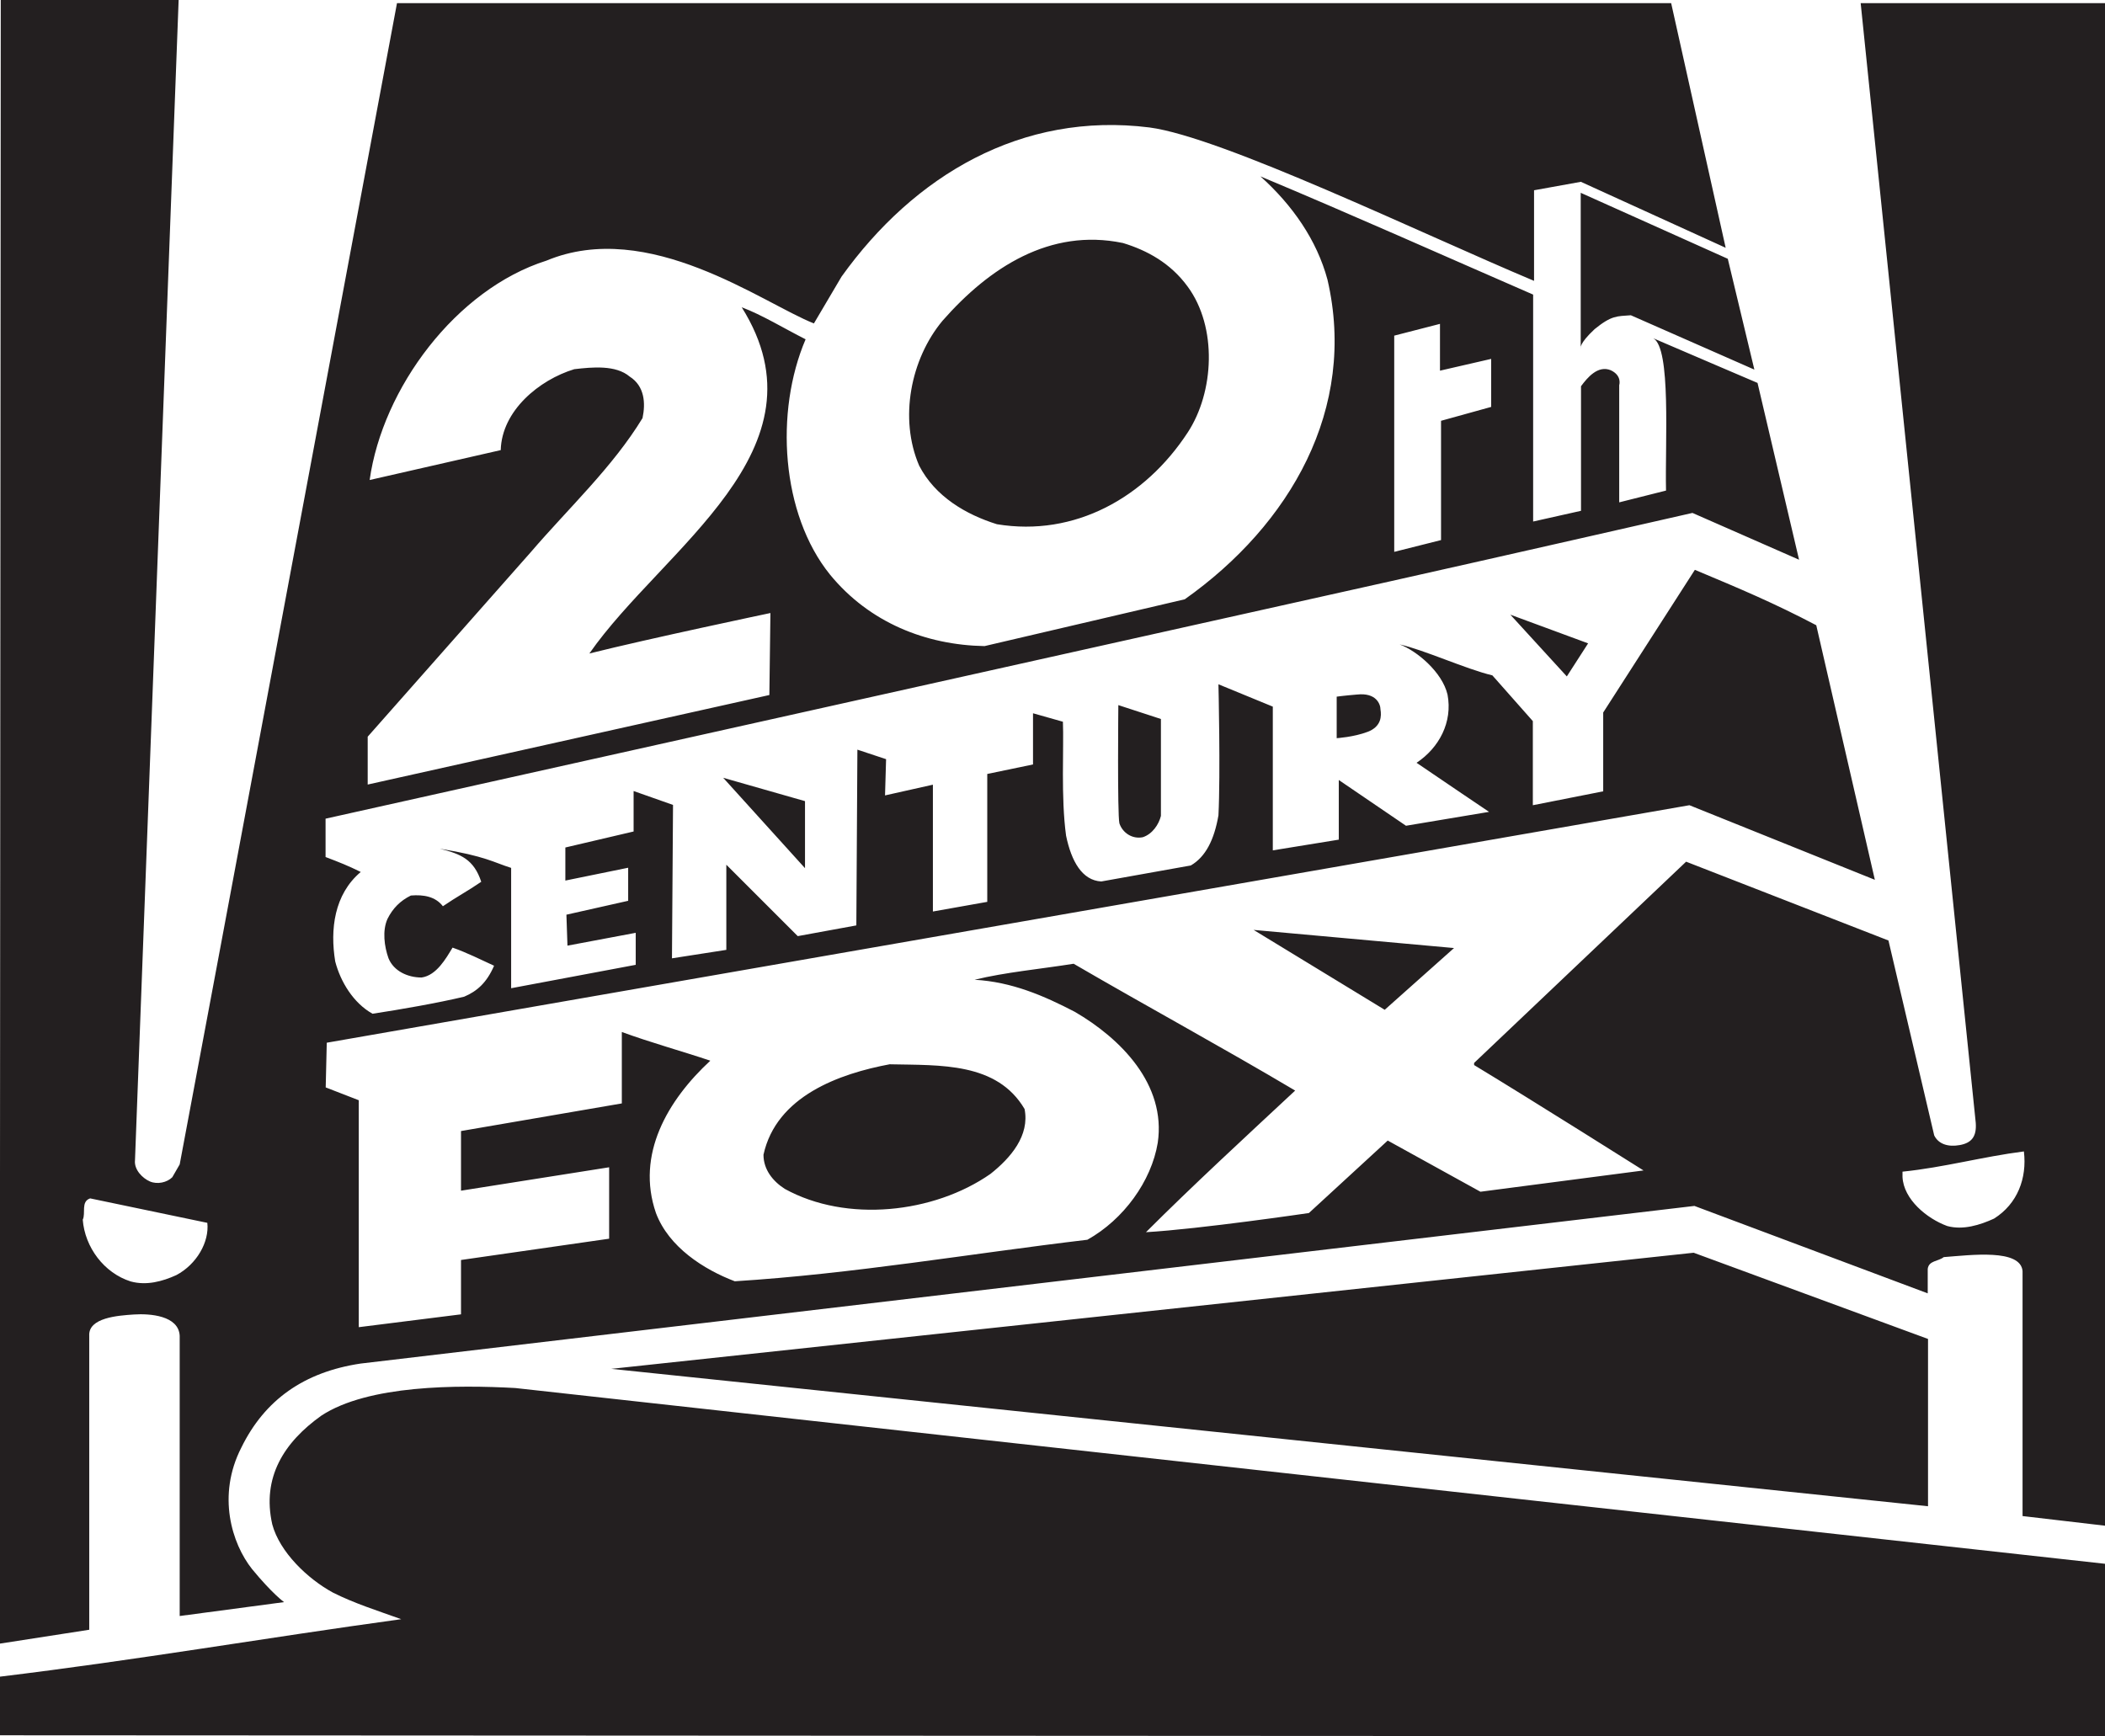 <?xml version="1.0" encoding="UTF-8"?>
<svg id="Layer_1" data-name="Layer 1" xmlns="http://www.w3.org/2000/svg" version="1.1" viewBox="0 0 139.4 115">
  <defs>
    <style>
      .cls-1 {
        fill: #231f20;
        fill-rule: evenodd;
        stroke-width: 0px;
      }
    </style>
  </defs>
  <g id="layer1">
    <g id="g10">
      <g id="g12">
        <path id="path16" class="cls-1" d="M13.73,80.99c.14,1.27-.71,2.75-2.05,3.46-.92.42-1.98.71-3.03.42-1.76-.56-3.03-2.26-3.17-4.09.21-.42-.14-1.2.49-1.41l7.76,1.62ZM134.03,76.27c.21,1.76-.42,3.46-1.98,4.44-.92.42-2.05.78-3.1.49-1.34-.49-2.89-1.76-2.96-3.25v-.35c2.75-.28,5.29-.99,8.04-1.34ZM95.36,24.55l3.39-.78v3.18l-3.32.92v7.9l-3.1.78v-14.32l3.03-.78v3.1ZM74.34,16.09c-4.8-.99-8.82,1.62-11.92,5.15-2.12,2.54-2.89,6.49-1.55,9.6,1.06,2.05,3.1,3.24,5.15,3.88,5.15.85,9.81-1.76,12.63-6.07,1.76-2.68,1.98-6.98,0-9.67-1.13-1.55-2.68-2.4-4.3-2.89h0ZM11.9,107.03l6.91-.92s-.78-.56-2.12-2.19c-1.34-1.69-2.33-4.87-.71-8.04,1.55-3.17,4.16-5.01,7.9-5.57l88.33-10.44,15.45,5.79v-1.62c.07-.56.7-.49,1.06-.78,1.83-.14,5.08-.56,5.22.92v16.23l6.07.71V.21h-16.79l1.91,18.56s5.64,54.89,5.71,55.59c.07.92-.28,1.34-1.06,1.48-.78.14-1.41-.07-1.69-.64l-3.03-12.91-13.4-5.22-14.04,13.33v.14c3.74,2.26,11.22,6.98,11.22,6.98l-10.8,1.41-6.14-3.39-5.22,4.8s-7.2,1.06-10.79,1.27c3.1-3.1,6.63-6.35,9.88-9.38-4.87-2.89-9.81-5.57-14.67-8.4-2.19.35-4.52.56-6.56,1.06,2.47.14,4.59,1.06,6.63,2.12,3.03,1.76,6.07,4.8,5.5,8.68-.42,2.54-2.26,5.08-4.66,6.42-7.76.92-15.52,2.26-23.35,2.75-2.05-.78-4.37-2.26-5.22-4.52-1.34-3.88.78-7.48,3.6-10.09-1.91-.64-3.95-1.2-5.86-1.9v4.73l-10.65,1.83v3.95l9.81-1.55v4.73l-9.81,1.41v3.6l-6.77.85v-15.03l-2.19-.85.07-2.96,90.24-15.73,12.28,4.94-3.88-16.86c-2.82-1.48-5.01-2.4-8.04-3.67l-6.07,9.45v5.22l-4.66.92v-5.57l-2.68-3.03c-1.76-.42-4.52-1.69-6.14-2.05,1.13.42,2.82,1.83,3.17,3.32.35,1.83-.56,3.53-2.05,4.52,1.55,1.06,4.8,3.25,4.8,3.25l-5.5.92-4.45-3.03v3.95l-4.37.71v-9.52l-3.6-1.48s.14,5.93,0,8.68c-.28,1.62-.85,2.75-1.83,3.32l-5.93,1.06c-1.27-.07-1.98-1.34-2.33-3.03-.35-2.54-.14-5.86-.21-7.55l-1.98-.56v3.39l-3.03.63v8.47l-3.6.64v-8.4l-3.17.71.07-2.4-1.9-.63-.07,11.64-3.88.71-4.73-4.73v5.64l-3.6.56.07-10.16-2.61-.92v2.68l-4.52,1.06v2.19l4.16-.85v2.19l-4.09.92.07,2.05,4.52-.85v2.12l-8.25,1.55v-7.97c-1.13-.35-1.69-.78-4.73-1.27,1.41.35,2.26.71,2.75,2.19-.92.63-1.62.99-2.54,1.62-.49-.64-1.27-.78-2.12-.71-.71.35-1.2.85-1.55,1.55-.35.78-.21,1.83.07,2.61.35.85,1.27,1.27,2.19,1.27.99-.14,1.62-1.27,2.05-1.98.99.35,1.83.78,2.75,1.2-.49,1.13-1.13,1.69-1.98,2.05-1.76.42-4.23.85-6.07,1.13-1.27-.71-2.12-2.12-2.47-3.46-.35-2.12-.07-4.45,1.69-5.93-.85-.42-1.41-.64-2.33-.99v-2.54l70.55-15.73c6.63-1.48,19.97-4.52,19.97-4.52l7.06,3.1-2.75-11.71s-4.8-2.05-6.91-2.96c1.2.63.78,6.91.85,10.09l-3.1.78v-7.76s.21-.63-.56-.99c-.85-.35-1.55.49-1.97,1.06v8.25l-3.17.71v-15.03c-6-2.61-11.99-5.29-18.06-7.83,2.12,1.9,3.74,4.23,4.44,6.84,1.98,8.54-2.47,16.23-9.45,21.17l-13.26,3.1c-3.88-.07-7.62-1.55-10.23-4.73-3.25-4.02-3.67-10.79-1.62-15.59-1.41-.71-2.89-1.62-4.23-2.12,5.93,9.45-5.22,15.94-10.09,22.93,3.95-.99,11.99-2.68,11.99-2.68l-.07,5.43-26.6,5.93v-3.17l10.79-12.21c2.54-2.96,5.43-5.64,7.41-8.89.21-.99.14-2.12-.85-2.75-.92-.78-2.47-.63-3.67-.49-2.33.71-4.8,2.75-4.87,5.36l-8.68,1.98c.85-6.07,5.71-12.63,11.71-14.53,6.77-2.82,14.32,2.82,17.71,4.16l1.83-3.1c4.8-6.7,11.92-10.94,20.39-9.88,4.8.63,18.06,7.05,25.47,10.16v-6l3.1-.56,9.59,4.37L110.67.21H26.29l-11.85,63.36-2.54,13.55-.49.85c-.35.35-.99.49-1.48.28-.49-.21-1.06-.78-.99-1.41L11.83,0H.05L-.02,108.86l5.93-.92v-19.47c-.07-1.2,1.9-1.34,2.96-1.41,1.06-.07,2.96.07,3.03,1.41v18.56ZM104.68,12.77v10.3s-.14-.28.92-1.27c1.13-.92,1.48-.85,2.4-.92l8.18,3.6-1.76-7.34-9.74-4.37ZM112.16,82.97l-71.68,7.69,87.2,9.1v-11.08l-15.52-5.71ZM100.02,40.71l3.74,4.09,1.41-2.19-5.15-1.9ZM76.88,47.62l-2.82-.92s-.07,7.2.07,7.83c.21.63.85,1.06,1.55.92.64-.21,1.06-.85,1.2-1.41v-6.42ZM89.86,46c-.85.07-1.34.14-1.34.14v2.75s1.13-.07,2.05-.42c.92-.35.92-1.06.85-1.48,0-.35-.28-1.13-1.55-.99ZM47.88,51.5l5.43,6v-4.44l-5.43-1.55ZM83.02,61.59l8.68,5.29,4.59-4.09-13.26-1.2ZM58.96,70.48c-3.39.63-7.55,2.12-8.4,6,0,.99.63,1.76,1.41,2.26,4.09,2.26,9.88,1.62,13.62-.99,1.34-1.06,2.61-2.54,2.26-4.3-1.83-3.1-5.57-2.89-8.89-2.96ZM34.12,91.93c-3.81-.21-9.74-.21-12.84,1.83-2.47,1.76-3.95,4.09-3.25,7.2.49,1.83,2.33,3.6,4.02,4.52,1.41.71,2.96,1.2,4.52,1.76-9.24,1.27-17.29,2.68-26.6,3.81v3.88l140.05.07v-11.36l-105.9-11.71"/>
      </g>
    </g>
  </g>
</svg>